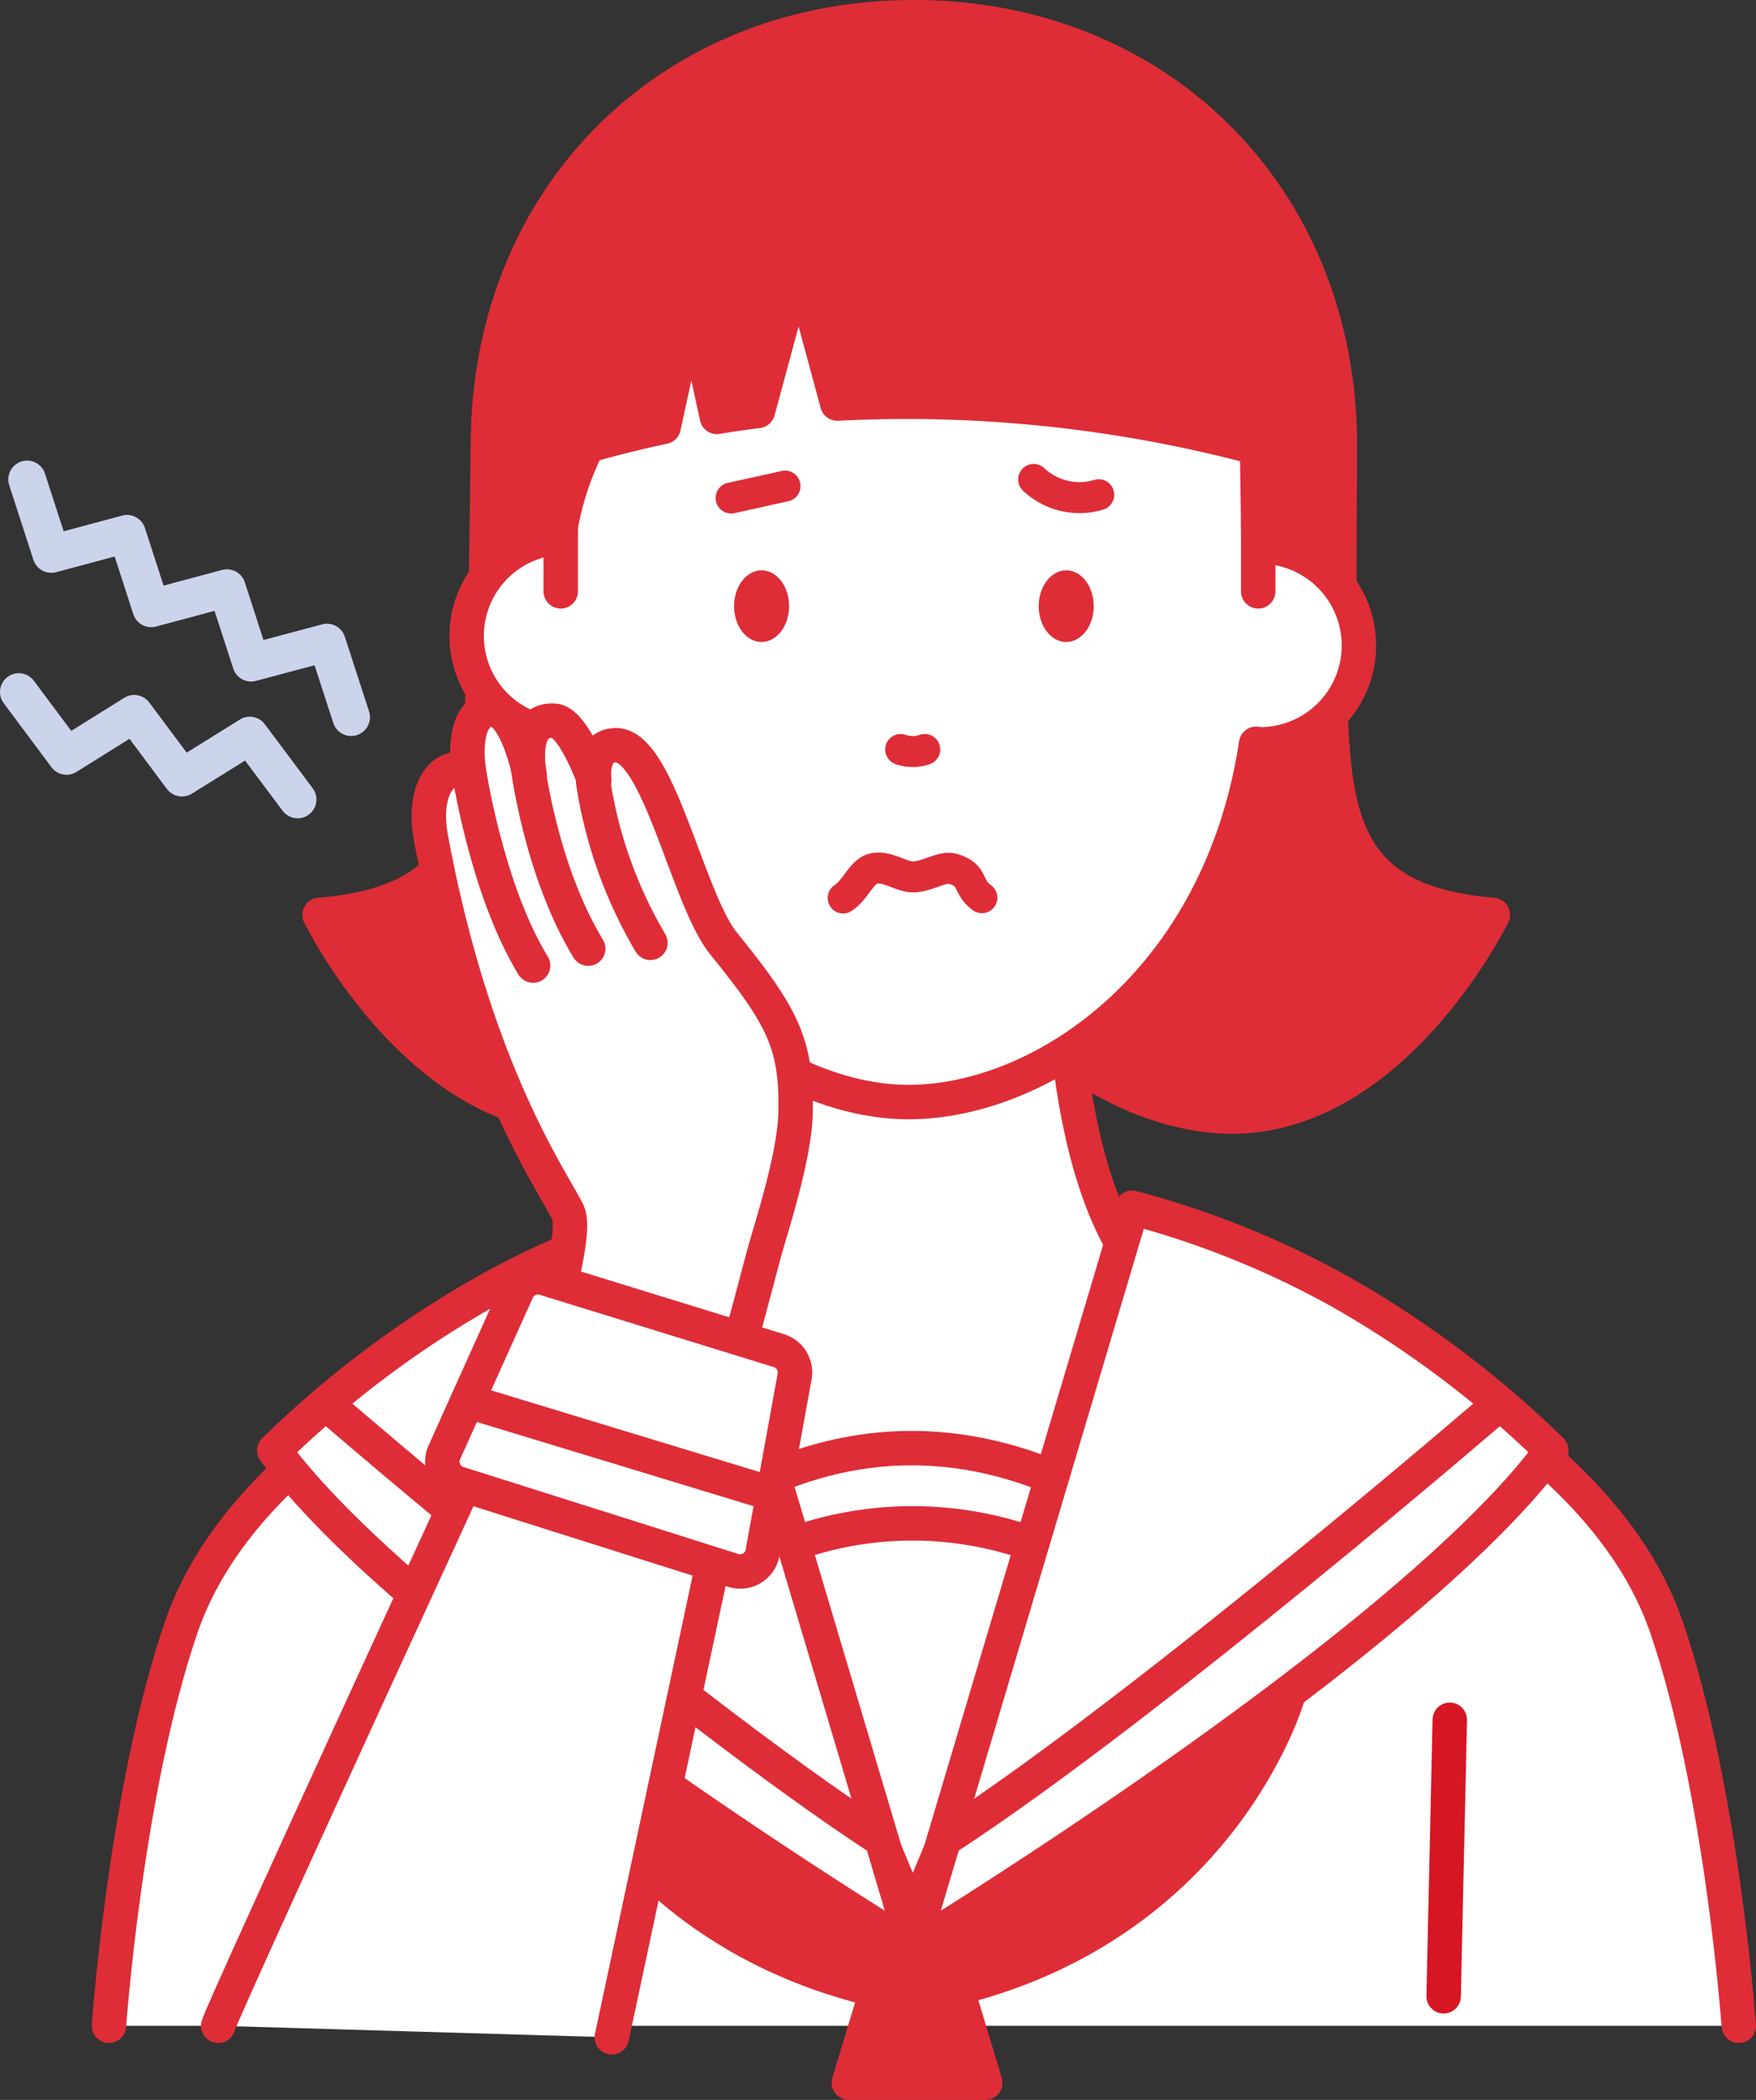 <svg xmlns="http://www.w3.org/2000/svg" xmlns:xlink="http://www.w3.org/1999/xlink" width="130.849" height="156.437" viewBox="0 0 130.849 156.437"><rect x="0" y="0" width="130.849" height="156.437" fill="#333333" stroke="none"/><defs><style>.a,.d,.f,.g,.h,.i{fill:none;}.b{clip-path:url(#a);}.c{fill:#de2d37;}.d,.f,.h{stroke:#de2d37;}.d,.f,.g,.h,.i{stroke-linecap:round;stroke-linejoin:round;}.d,.g{stroke-width:2.565px;}.e{fill:#fff;}.f{stroke-width:2.309px;}.g{stroke:#d61623;}.h{stroke-width:0.93px;}.i{stroke:#ccd4ec;stroke-width:2.8px;}</style><clipPath id="a"><rect class="a" width="130.849" height="156.437"/></clipPath></defs><g class="b"><path class="c" d="M99.07,51.057c.3,9.639.7,16.161,12.171,17.1,0,0-8.236,16.845-21.654,14.865-13.209-1.949-21.1-17.1-21.1-17.1Z"/><path class="d" d="M99.07,51.057c.3,9.639.7,16.161,12.171,17.1,0,0-8.236,16.845-21.654,14.865-13.209-1.949-21.1-17.1-21.1-17.1Z"/><path class="c" d="M35.983,51.057c-.3,9.639-.7,16.161-12.171,17.1,0,0,8.236,16.845,21.654,14.865,13.209-1.949,21.1-17.1,21.1-17.1Z"/><path class="d" d="M35.983,51.057c-.3,9.639-.7,16.161-12.171,17.1,0,0,8.236,16.845,21.654,14.865,13.209-1.949,21.1-17.1,21.1-17.1Z"/><path class="e" d="M129.566,150.915s-1.26-17.7-5.4-29.735c-6.906-20.053-42.524-29.12-42.524-29.12h-25.6s-35.617,9.067-42.523,29.12c-4.146,12.039-5.4,29.735-5.4,29.735"/><path class="d" d="M129.566,150.915s-1.26-17.7-5.4-29.735c-6.906-20.053-42.524-29.12-42.524-29.12h-25.6s-35.617,9.067-42.523,29.12c-4.146,12.039-5.4,29.735-5.4,29.735"/><path class="c" d="M36.2,44.437l.156-11.275a35.846,35.846,0,0,1,.476-5.863C39.369,12.025,51.789,1.282,68.1,1.282c18.325,0,31.741,13.564,31.741,31.88l-.052,11.823"/><path class="d" d="M36.2,44.437l.156-11.275a35.846,35.846,0,0,1,.476-5.863C39.369,12.025,51.789,1.282,68.1,1.282c18.325,0,31.741,13.564,31.741,31.88l-.052,11.823"/><path class="e" d="M85.778,95.561c-7.5-7.647-6.6-28.236-6.6-28.236H55.791c1.246,14.4-5.531,28.236-5.531,28.236"/><path class="d" d="M85.778,95.561c-7.5-7.647-6.6-28.236-6.6-28.236H55.791c1.246,14.4-5.531,28.236-5.531,28.236"/><path class="e" d="M93.976,40.721c-.061,0-.117.017-.177.018-.06-.584-.082-6.871-.157-7.435-.2-.025-.4-.067-.593-.1a101.08,101.08,0,0,0-30.657-3.14L59.509,19.413l-3.031,11.2q-1.534.195-3.06.444l-1.9-8.758-2.066,9.5q-2.849.607-5.667,1.408a21.915,21.915,0,0,0-2.128,6.84,7.342,7.342,0,0,0,.169,14.664C44.517,72.5,57.743,82.1,67.708,82.1S90.9,73.212,93.6,55.411c.129.007.251.039.381.039a7.365,7.365,0,0,0,0-14.729"/><path class="d" d="M93.976,40.721c-.061,0-.117.017-.177.018-.06-.584-.082-6.871-.157-7.435-.2-.025-.4-.067-.593-.1a101.08,101.08,0,0,0-30.657-3.14L59.509,19.413l-3.031,11.2q-1.534.195-3.06.444l-1.9-8.758-2.066,9.5q-2.849.607-5.667,1.408a21.915,21.915,0,0,0-2.128,6.84,7.342,7.342,0,0,0,.169,14.664C44.517,72.5,57.743,82.1,67.708,82.1S90.9,73.212,93.6,55.411c.129.007.251.039.381.039a7.365,7.365,0,0,0,0-14.729Z"/><path class="c" d="M58.8,45.157c0,1.474-.919,2.669-2.053,2.669S54.7,46.631,54.7,45.157s.919-2.669,2.052-2.669S58.8,43.683,58.8,45.157"/><path class="f" d="M67.114,55.836a2.718,2.718,0,0,0,1.793,0"/><line class="f" y1="0.888" x2="4.02" transform="translate(54.477 36.213)"/><path class="c" d="M81.5,45.157c0,1.474-.919,2.669-2.053,2.669S77.4,46.631,77.4,45.157s.919-2.669,2.052-2.669S81.5,43.683,81.5,45.157"/><path class="f" d="M73.165,66.876c-1.17-.859-.529-1.66-2.148-2.148-.809-.244-1.928.605-3,.6-.885,0-2-.913-3.006-.6-.844.26-1.286,1.6-2.183,2.168"/><path class="f" d="M77.023,35.717a4.971,4.971,0,0,0,4.85,1.14"/><line class="d" y2="5.46" transform="translate(41.783 38.594)"/><line class="d" y2="5.46" transform="translate(93.757 38.594)"/><line class="e" x1="0.458" y2="20.598" transform="translate(107.573 128.118)"/><line class="g" x1="0.458" y2="20.598" transform="translate(107.573 128.118)"/><path class="e" d="M68.019,142.83l13.22-31.485c-8.761-4.532-17.572-4.71-26.44,0Z"/><path class="d" d="M68.019,142.83l13.22-31.485c-8.761-4.532-17.572-4.71-26.44,0Z"/><path class="e" d="M79.279,116.012a26.469,26.469,0,0,0-22.528-.018"/><path class="d" d="M79.279,116.012a26.469,26.469,0,0,0-22.528-.018"/><path class="c" d="M40.078,126.362S44.836,143.078,64.6,148.08l2.074-6.1Z"/><path class="d" d="M40.078,126.362S44.836,143.078,64.6,148.08l2.074-6.1Z"/><path class="c" d="M95.96,126.362S91.2,143.078,71.435,148.08l-2.074-6.1Z"/><path class="d" d="M95.96,126.362S91.2,143.078,71.435,148.08l-2.074-6.1Z"/><path class="e" d="M51.677,89.973,68.129,145.22S31.3,122.794,20.435,108.059A76.409,76.409,0,0,1,36.391,96.1a67.151,67.151,0,0,1,15.286-6.124"/><path class="d" d="M51.677,89.973,68.129,145.22S31.3,122.794,20.435,108.059A76.409,76.409,0,0,1,36.391,96.1,67.151,67.151,0,0,1,51.677,89.973Z"/><path class="d" d="M24.454,104.71S50.2,126.924,65.406,136.859"/><path class="e" d="M84.361,89.973,67.909,145.22s36.832-22.426,47.694-37.161A76.409,76.409,0,0,0,99.647,96.1a67.151,67.151,0,0,0-15.286-6.124"/><path class="d" d="M84.361,89.973,67.909,145.22s36.832-22.426,47.694-37.161A76.409,76.409,0,0,0,99.647,96.1,67.151,67.151,0,0,0,84.361,89.973Z"/><path class="d" d="M111.584,104.71S85.84,126.924,70.632,136.859"/><path class="c" d="M73.419,155.154H63.253l2.582-8.561h5Z"/><path class="d" d="M73.419,155.154H63.253l2.582-8.561h5Z"/><path class="c" d="M70.713,148.518H65.959a.8.8,0,0,1-.8-.8v-4.089a.8.8,0,0,1,.8-.8h4.754a.8.8,0,0,1,.8.8v4.089a.8.8,0,0,1-.8.8"/><rect class="h" width="6.354" height="5.689" rx="0.8" transform="translate(65.159 142.829)"/><path class="e" d="M37.1,110.364s6.461-17.525,5.21-20.059-6.945-10.484-10.18-27.786c-.61-3.259.516-4.827,1.464-5.12a3.272,3.272,0,0,1,1.313-.216s-.6-4,1.583-4.323c1.963-.285,2.977,4.87,2.977,4.87s-.879-4.271,1.868-4.031c1.419.124,2.949,4.454,2.949,4.454s-.361-2.538,1.541-2.635c3.226-.166,5.384,11.428,8.1,14.779,4.388,5.417,5.452,7.451,5.358,12.533-.063,3.442-1.92,8.914-2.392,10.715s-6.112,22.862-6.112,22.862"/><path class="d" d="M37.1,110.364s6.461-17.525,5.21-20.059-6.945-10.484-10.18-27.786c-.61-3.259.516-4.827,1.464-5.12a3.272,3.272,0,0,1,1.313-.216s-.6-4,1.583-4.323c1.963-.285,2.977,4.87,2.977,4.87s-.879-4.271,1.868-4.031c1.419.124,2.949,4.454,2.949,4.454s-.361-2.538,1.541-2.635c3.226-.166,5.384,11.428,8.1,14.779,4.388,5.417,5.452,7.451,5.358,12.533-.063,3.442-1.92,8.914-2.392,10.715s-6.112,22.862-6.112,22.862"/><path class="d" d="M34.9,57.183s1.294,8.959,4.824,14.75"/><path class="d" d="M39.332,57.1s.967,7.78,4.5,13.571"/><path class="d" d="M44.2,58.249a33.394,33.394,0,0,0,4.266,11.988"/><path class="e" d="M16.259,150.915c.182-.894,20.431-44.831,20.431-44.831,3.27,7,11.084,9.219,16.9,8.158l-8,37.532"/><path class="d" d="M16.259,150.915c.182-.894,20.431-44.831,20.431-44.831,3.27,7,11.084,9.219,16.9,8.158l-8,37.532"/><path class="e" d="M40.585,95.23l17.453,5.388a1.7,1.7,0,0,1,1.173,1.931l-2.387,13.125a1.7,1.7,0,0,1-2.187,1.318L34.15,110.51a1.7,1.7,0,0,1-1.038-2.321l5.419-12.032a1.7,1.7,0,0,1,2.054-.927"/><path class="d" d="M40.585,95.23l17.453,5.388a1.7,1.7,0,0,1,1.173,1.931l-2.387,13.125a1.7,1.7,0,0,1-2.187,1.318L34.15,110.51a1.7,1.7,0,0,1-1.038-2.321l5.419-12.032A1.7,1.7,0,0,1,40.585,95.23Z"/><line class="e" x1="22.065" y1="6.712" transform="translate(35.345 104.536)"/><line class="d" x1="22.065" y1="6.712" transform="translate(35.345 104.536)"/><path class="i" d="M2.02,35.712l1.8,5.561,5.646-1.511,1.8,5.56,5.645-1.511,1.8,5.561,5.652-1.507,1.805,5.564"/><path class="i" d="M1.4,51.551l3.557,4.766L10,53.171l3.558,4.766,5.055-3.145,3.565,4.768"/></g></svg>